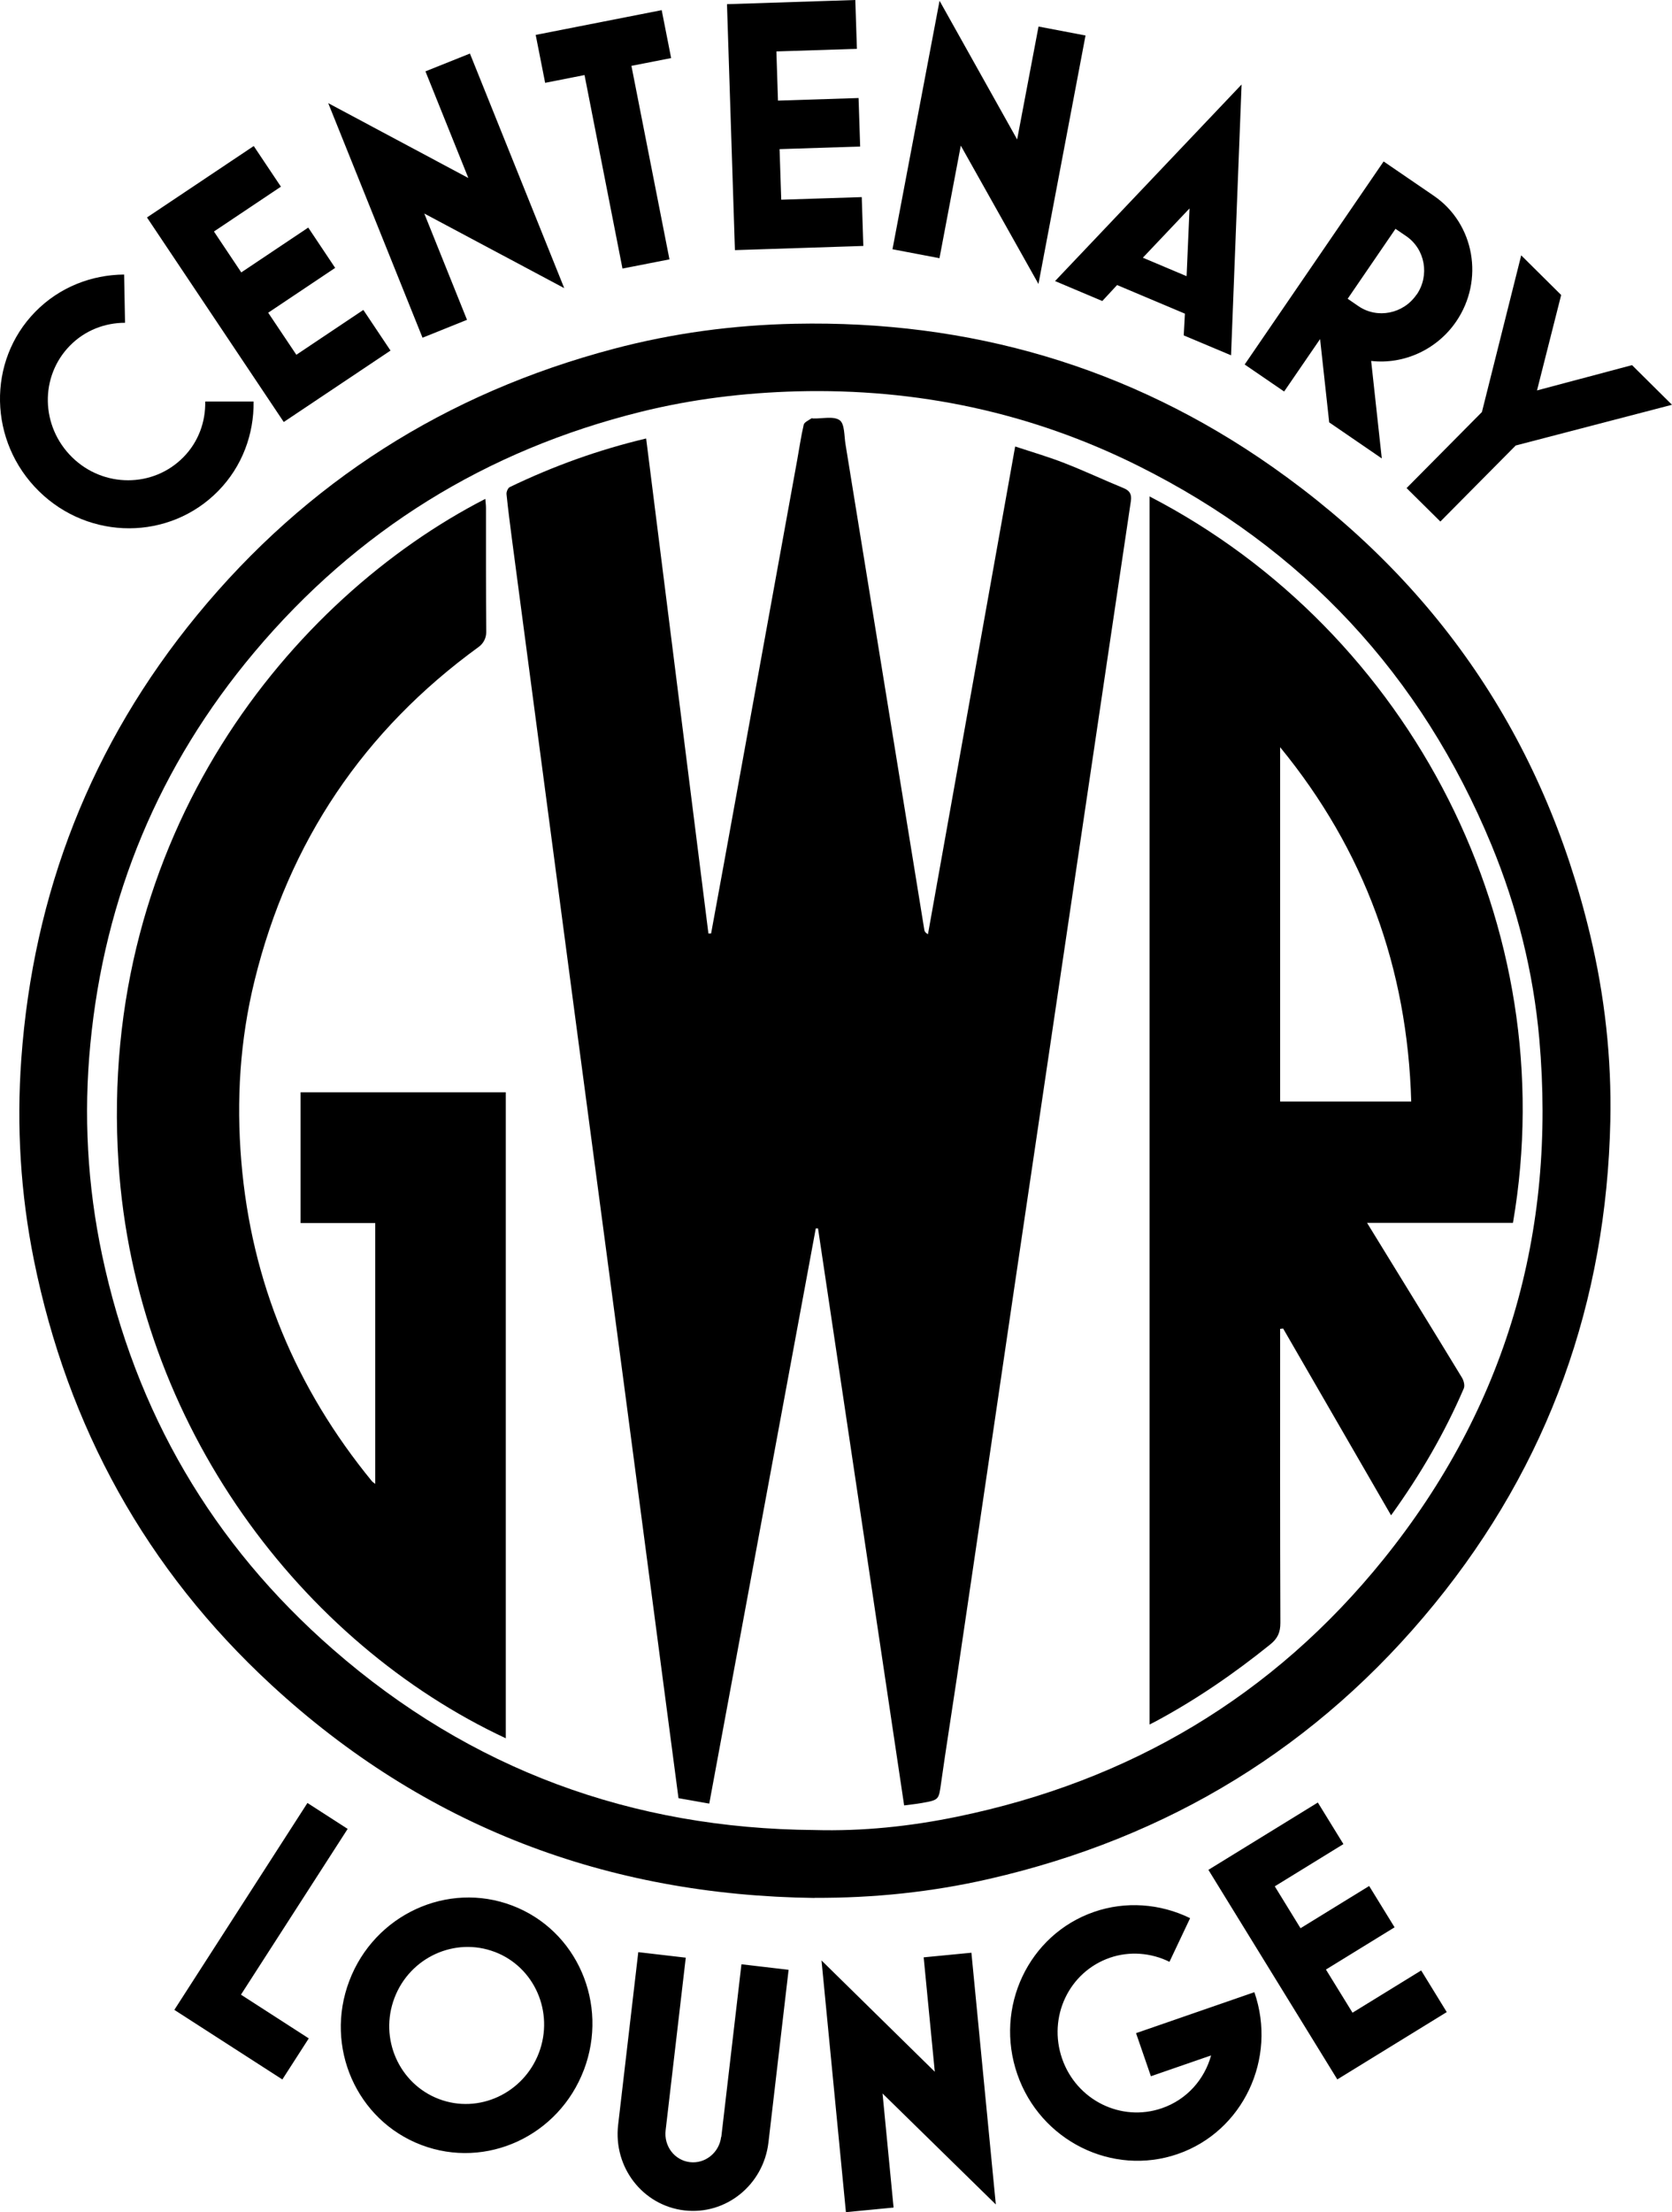 <?xml version="1.0" encoding="UTF-8"?> <svg xmlns="http://www.w3.org/2000/svg" id="logo1" viewBox="0 0 599.98 793.47"><path id="Centenary-main" d="M73.66,144.03h17.34c.15,11.64-4.05,23.28-12.72,32.1-17.43,17.76-46.2,17.85-64.31.06-18.12-17.79-18.69-46.65-1.29-64.37,8.67-8.85,20.22-13.26,31.86-13.35l.33,17.31c-7.23,0-14.37,2.7-19.77,8.19-10.89,11.1-10.53,28.95.78,40.05,11.22,11.01,29.1,11.01,39.96-.06,5.4-5.49,7.95-12.72,7.8-19.92h.03-.01ZM106.35,127.26l-10.11-15.09,24.03-16.08-9.66-14.46-24.03,16.08-9.81-14.67,24.03-16.08-9.75-14.58-38.31,25.62,49.08,73.37,38.31-25.62-9.75-14.58-24.03,16.08h0ZM168.63,19.21l-15.96,6.39,15.39,38.25-50.28-26.85,33.84,84.14,15.96-6.42-15.33-38.13,50.22,26.76s-33.84-84.14-33.84-84.14ZM237.44,3.64l-45.21,8.88,3.39,17.19,14.13-2.79,13.62,69.41,16.86-3.3-13.65-69.41,14.25-2.79s-3.39-17.19-3.39-17.19ZM280.34,71.64l-.6-18.15,28.92-.93-.57-17.4-28.92.93-.57-17.64,28.89-.93-.57-17.52-46.05,1.5,2.85,88.22,46.08-1.5-.57-17.52-28.89.93h0ZM372.67,9.49l-7.68,40.53L337.15.28l-16.89,89.12,16.86,3.21,7.65-40.38,27.87,49.62,16.89-89.12-16.86-3.21s0-.03,0-.03ZM378.58,100.83l66.95-70.52-3.78,97.13-16.98-7.14.42-7.8-24.33-10.26-5.31,5.73-16.98-7.17v.03h.01ZM410.08,92.43l15.72,6.63,1.05-24.3-16.77,17.7v-.03ZM492.03,129.51l3.81,34.92-18.87-12.93-3.27-29.88-12.9,18.81-14.16-9.69,49.86-72.83,18.03,12.33c14.58,9.99,18.18,30.24,7.98,45.12-6.84,9.99-18.69,15.45-30.48,14.1v.06h0ZM508.35,105.69c4.74-6.9,3.06-16.32-3.72-20.97l-3.87-2.64-17.16,25.08,3.84,2.64c6.78,4.65,16.17,2.79,20.88-4.14l.03.03ZM585.59,130.98l-34.05,9.06,8.67-34.23-14.34-14.22-14.1,56.21-27.03,27.27,12.12,12,27.03-27.27,56.09-14.61-14.34-14.22h-.06,0Z"></path><path id="circle1" d="M292.25,656.41c17.31.48,34.41-1.32,51.27-4.8,61.85-12.75,113.3-43.14,152.99-92.39,43.89-54.48,62-117.05,55.85-186.58-2.13-23.97-7.95-47.22-17.13-69.5-25.26-61.13-67.61-106.52-126.71-136.01-38.49-19.2-79.46-27.87-122.54-26.76-18.99.51-37.68,2.79-56.06,7.35-55.49,13.77-101.84,42.45-138.65,86.21-34.17,40.65-53.76,87.68-58.85,140.54-2.46,25.41-1.08,50.7,4.23,75.77,11.94,56.33,39.57,103.61,82.82,141.35,49.38,43.11,107.3,64.31,172.78,64.82M292.34,680.77c-74.57-.93-139.97-25.68-194.95-76.4-44.91-41.43-73.1-92.51-85.22-152.39-4.8-23.79-6.27-47.94-4.53-72.11,4.29-59.63,25.08-112.97,63.08-159.23,39.39-47.94,89.39-79.61,149.33-95.48,21.36-5.67,43.14-8.58,65.21-9.03,62.6-1.29,120.02,15.33,171.28,51.3,59,41.43,97.19,97.4,114.02,167.71,5.28,22.02,7.77,44.4,7.29,66.95-1.41,64.82-22.05,122.9-63.11,173.23-41.82,51.27-95.42,83.87-159.83,98.63-20.55,4.71-41.43,6.87-62.6,6.78"></path><g id="GWR"><path id="R" d="M459.36,267.89v127.22h47.04c-1.35-47.91-16.77-90.17-47.04-127.1M412.51,178.07c93.86,48.54,148.67,154.43,130.4,260.56h-52.35c4.35,7.11,27.03,43.92,34.05,55.52.66,1.08,1.11,2.88.63,3.93-6.87,15.93-15.54,30.87-26.07,45.45-13.05-22.56-25.89-44.79-38.73-67.01-.36.03-.72.09-1.08.12v4.02c0,33.81-.06,67.61.09,101.42,0,3.45-.96,5.61-3.69,7.8-12.96,10.44-26.58,19.8-41.25,27.66-.63.33-1.29.66-2.01,1.02V178.07h.01Z"></path><path id="W" d="M254.51,646.93c-4.11-.72-7.5-1.32-11.04-1.95-2.34-17.82-17.76-134.96-19.65-149.12-2.13-16.02-15.78-118.61-17.64-132.68-1.86-14.04-9.36-70.7-11.25-84.98-1.86-14.16-9.36-70.85-11.25-85.01-.69-5.31-1.38-10.62-1.92-15.93-.09-.84.51-2.25,1.17-2.55,15.57-7.5,31.74-13.35,48.93-17.43,7.47,59.36,14.91,118.46,22.35,177.55h.96c1.56-8.43,3.09-16.89,4.65-25.35,4.62-25.38,22.11-121.61,26.22-144.35.78-4.26,1.38-8.58,2.37-12.81.21-.9,1.74-1.53,2.7-2.22.15-.12.48-.03.75,0,3.24.09,7.29-.93,9.45.63,1.83,1.32,1.59,5.64,2.1,8.67,3.48,21.33,25.71,158.3,28.29,174.22.09.45.27.9,1.29,1.47,10.38-58.1,20.79-116.21,31.29-174.94,6.09,2.01,12,3.72,17.73,5.97,7.17,2.79,14.16,6.09,21.27,9,2.25.93,2.85,2.34,2.52,4.62-2.4,15.84-39.81,268.42-41.91,282.69-2.37,16.08-18.15,123.47-20.52,139.31-1.86,12.54-3.87,25.05-5.64,37.59-.87,6.24-.69,6.27-6.93,7.38-2.04.36-4.11.57-6.36.87-10.32-69.2-20.61-138.08-30.9-206.95h-.81c-12.72,68.6-25.41,137.21-38.22,206.29"></path><path id="G" d="M181.5,623.5c-72.8-33.99-132.83-111.86-138.98-206.38-7.65-117.95,62.42-202.66,131.63-238.18.09,1.17.24,2.19.24,3.24,0,14.85-.03,29.73.09,44.58,0,2.07-.99,4.02-2.67,5.25-41.19,29.91-68.15,69.74-80.45,119.66-5.25,21.3-6.6,42.93-4.77,64.85,3.6,43.38,19.59,81.47,46.92,114.83.21.24.51.42,1.14.9v-93.56h-26.79v-46.89h73.64v231.73-.03h0Z"></path></g><path id="Lounge" d="M86.5,715.48l24.3,15.66-9.48,14.73-38.76-24.96,47.76-74.21,14.43,9.3-38.28,59.45.03.03h0ZM209.52,742.44c-9,23.73-35.04,35.76-58.31,26.94-23.25-8.82-34.89-35.16-25.86-58.88,9-23.73,35.22-35.85,58.46-27,23.25,8.82,34.71,35.22,25.71,58.97v-.03h0ZM177.51,700.12c-14.28-5.43-30.45,1.95-35.97,16.53-5.55,14.58,1.68,30.81,15.96,36.24,14.28,5.43,30.33-2.01,35.88-16.56,5.52-14.58-1.56-30.78-15.84-36.21h-.03ZM258.77,766.47c-.66,5.61-5.7,9.72-11.22,9.06s-9.36-5.76-8.7-11.4l7.23-61.94-17.04-1.98-7.23,61.94c-1.77,15.24,8.82,28.92,23.76,30.69,14.94,1.74,28.38-9.15,30.18-24.36l7.23-61.94-16.92-1.98-7.23,61.94-.06-.03h0ZM348.55,700.42l-17.1,1.65,3.99,41.04-40.65-39.93,8.76,90.29,17.1-1.65-3.96-40.92,40.65,39.81-8.76-90.29h-.03ZM407.65,729.24l5.34,15.48,21.6-7.47c-2.37,8.58-8.67,15.84-17.64,18.93-14.67,5.07-30.66-2.88-35.82-17.76-5.19-14.97,2.46-31.14,17.16-36.21,6.93-2.4,14.73-1.83,21.36,1.47l7.41-15.66c-10.77-5.28-23.25-6.15-34.47-2.25-23.52,8.13-35.85,34.23-27.54,58.22,8.25,23.88,34.11,36.75,57.59,28.62,23.4-8.1,35.73-34.2,27.48-58.04l-42.48,14.7v-.03h0ZM509.97,706.78l-24.63,15.15-9.54-15.48,24.63-15.15-9.12-14.82-24.63,15.15-9.24-15.03,24.63-15.15-9.18-14.91-39.27,24.15,46.26,75.17,39.27-24.15-9.18-14.94h0Z"></path></svg> 